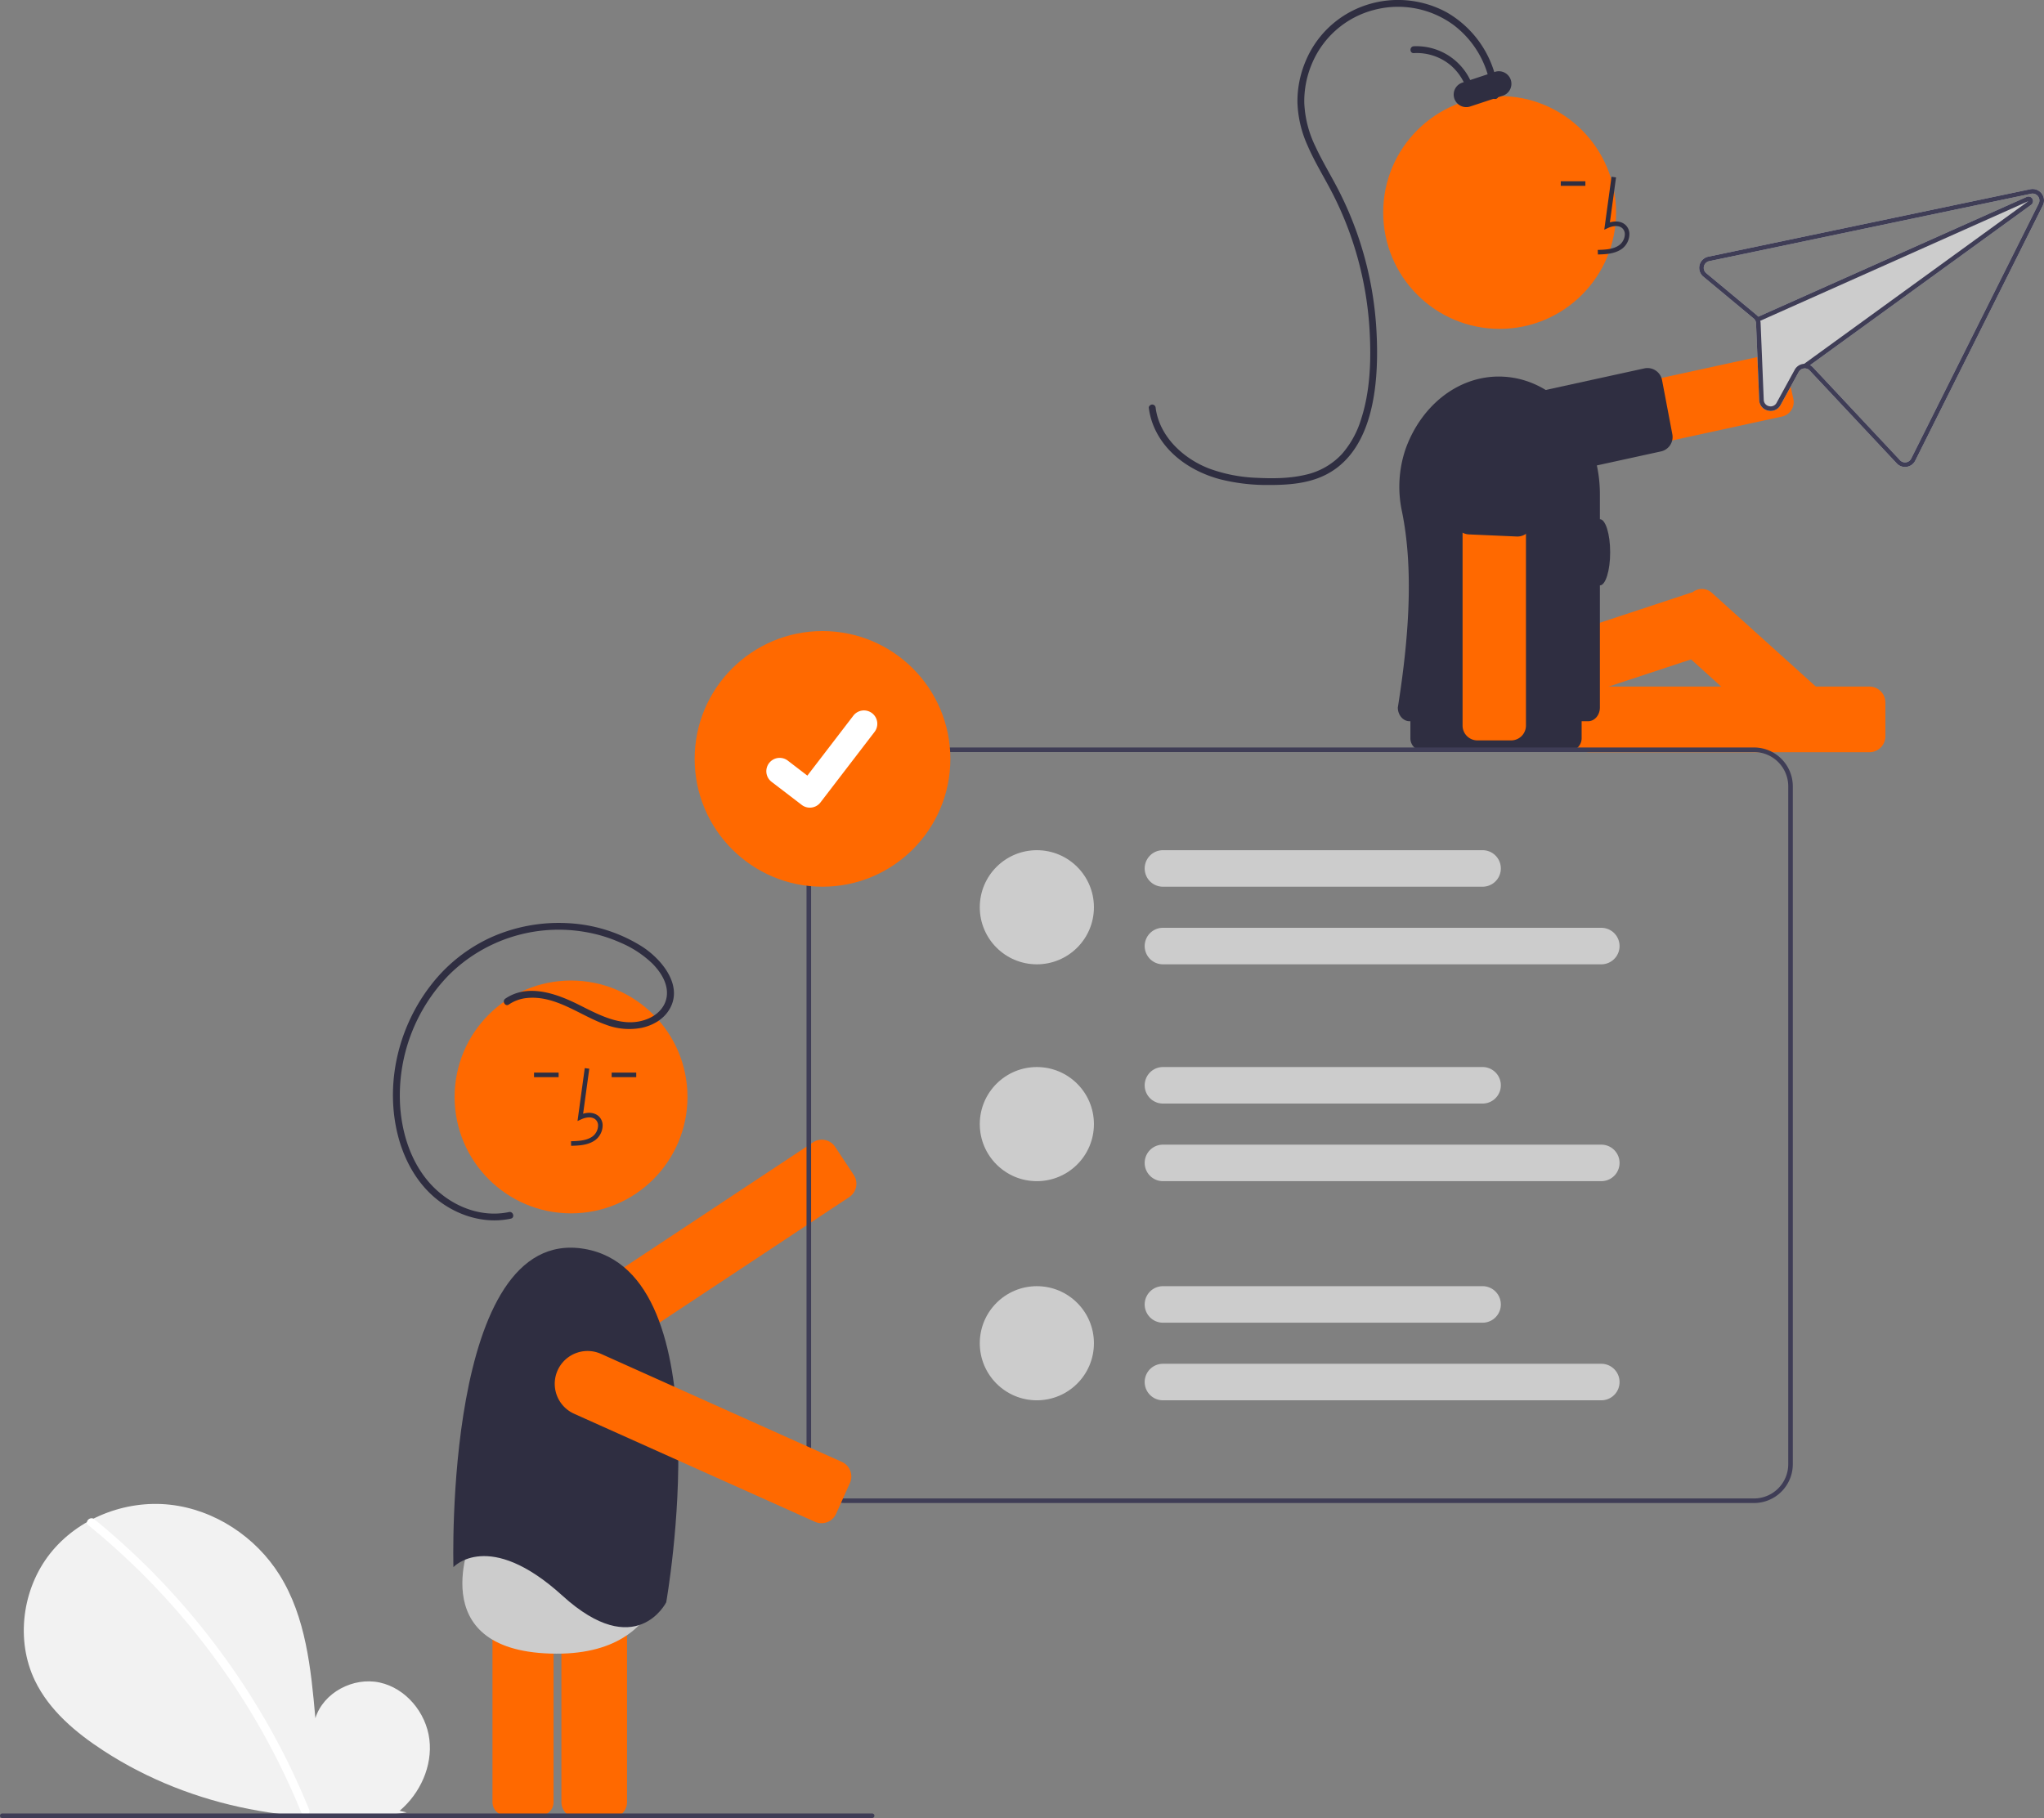 <svg xmlns="http://www.w3.org/2000/svg" width="895.287" height="796.46" viewBox="0 0 895.287 796.46" xmlns:xlink="http://www.w3.org/1999/xlink" role="img" artist="Katerina Limpitsouni" source="https://undraw.co/"><rect x="0" y="0" width="895.287" height="796.46" fill="#808080" stroke="none"/><path d="M327.406,845.05c8.993-7.599,14.455-19.602,13.022-31.288s-10.305-22.428-21.813-24.91-24.628,4.388-28.123,15.63c-1.924-21.674-4.141-44.257-15.664-62.715-10.434-16.713-28.507-28.672-48.093-30.811s-40.208,5.941-52.424,21.4-15.206,37.934-6.651,55.682c6.302,13.075,17.914,22.805,30.079,30.721,38.813,25.255,86.96,33.788,132.772,27.046Z" transform="translate(-152.356 -51.77)" fill="#f2f2f2"/><path d="M193.68,717.345A317.625,317.625,0,0,1,237.944,761.299a322.163,322.163,0,0,1,34.908,51.663A320.844,320.844,0,0,1,287.8,844.613c.898,2.2-2.675,3.158-3.562.982a315.276,315.276,0,0,0-28.808-54.506,317.26,317.26,0,0,0-38.636-47.729,316.497,316.497,0,0,0-25.726-23.403c-1.844-1.502.783-4.102,2.612-2.612Z" transform="translate(-152.356 -51.77)" fill="#fff"/><path d="M971.177,381.308H848.163a7.008,7.008,0,0,1-7-7V359.549a7.008,7.008,0,0,1,7-7H971.177a7.008,7.008,0,0,1,7,7v14.759A7.008,7.008,0,0,1,971.177,381.308Z" transform="translate(-152.356 -51.77)" fill="#ff6900"/><path d="M954.578,358.74l-52.425-47.269a6.494,6.494,0,0,0-8.317-.32L779.104,349.033a6.507,6.507,0,0,0-4.134,8.21l4.627,14.016a6.488,6.488,0,0,0,8.21,4.134l105.244-34.749,42.937,38.714a6.454,6.454,0,0,0,4.345,1.673q.171,0,.344-.009a6.457,6.457,0,0,0,4.492-2.139l9.883-10.961A6.508,6.508,0,0,0,954.578,358.74Z" transform="translate(-152.356 -51.77)" fill="#ff6900"/><path d="M374.061,712.208a6.007,6.007,0,0,0-6,6V841.222a6.007,6.007,0,0,0,6,6h14.76a6.007,6.007,0,0,0,6-6V718.208a6.007,6.007,0,0,0-6-6Z" transform="translate(-152.356 -51.77)" fill="#ff6900"/><path d="M420.013,848.222H405.253a7.008,7.008,0,0,1-7-7V718.208a7.008,7.008,0,0,1,7-7H420.013a7.008,7.008,0,0,1,7,7V841.222A7.008,7.008,0,0,1,420.013,848.222Z" transform="translate(-152.356 -51.77)" fill="#ff6900"/><path d="M444.178,727.745s5.576,50.144-50.719,48.441S359.066,725.211,359.066,725.211s11.765-9.245,41.503-.304S444.178,727.745,444.178,727.745Z" transform="translate(-152.356 -51.77)" fill="#ccc"/><path d="M419.986,642.408a14.377,14.377,0,0,1-7.958-26.367l96.428-63.82a6.999,6.999,0,0,1,9.701,1.974l8.146,12.308a7.008,7.008,0,0,1-1.974,9.701l-96.428,63.82A14.304,14.304,0,0,1,419.986,642.408Z" transform="translate(-152.356 -51.77)" fill="#ff6900"/><circle cx="250.121" cy="480.559" r="51" fill="#ff6900"/><path d="M402.515,553.738c3.306-.092,7.42-.207,10.59-2.522a8.133,8.133,0,0,0,3.2-6.073,5.471,5.471,0,0,0-1.86-4.493c-1.656-1.399-4.073-1.727-6.678-.961l2.699-19.726-1.981-.271-3.173,23.19,1.655-.759c1.918-.88,4.552-1.328,6.188.055a3.515,3.515,0,0,1,1.153,2.896,6.147,6.147,0,0,1-2.381,4.528c-2.467,1.802-5.746,2.034-9.466,2.138Z" transform="translate(-152.356 -51.77)" fill="#2f2e41"/><rect x="267.909" y="469.894" width="10.772" height="2" fill="#2f2e41"/><rect x="233.909" y="469.894" width="10.772" height="2" fill="#2f2e41"/><path d="M350.961,738.31s-4.403-149.715,57.244-139.44,35.961,154.852,35.961,154.852-13.21,26.42-45.502-2.936S350.961,738.31,350.961,738.31Z" transform="translate(-152.356 -51.77)" fill="#2f2e41"/><path d="M373.712,489.253c9.923-6.738,22.448-2.161,32.09,2.648,9.364,4.67,19.917,10.612,30.512,6.113,4.138-1.757,7.501-5.193,8.086-9.79.696-5.477-2.615-10.604-6.299-14.327a45.877,45.877,0,0,0-13.765-9.072,64.335,64.335,0,0,0-15.668-4.764,68.191,68.191,0,0,0-59.581,18.731,75.548,75.548,0,0,0-21.425,58.072c.843,11.345,4.466,22.914,11.735,31.82,6.82,8.356,17.033,14.231,27.933,14.721a31.334,31.334,0,0,0,7.962-.647c1.883-.402,2.688,2.49.798,2.893-11.353,2.421-23.113-1.176-32.117-8.258-9.478-7.456-15.294-18.742-17.844-30.372-4.88-22.255,1.233-46.205,15.242-64.022a69.796,69.796,0,0,1,26.118-20.609,72.508,72.508,0,0,1,33.692-6.182,67.104,67.104,0,0,1,32.479,10.291c8.731,5.642,18.57,17.603,11.45,28.185-2.663,3.957-7.083,6.368-11.672,7.358a28.651,28.651,0,0,1-15.724-1.37c-11.406-4.028-21.956-13.028-34.723-11.664a16.931,16.931,0,0,0-7.765,2.834c-1.601,1.087-3.104-1.511-1.514-2.59Z" transform="translate(-152.356 -51.77)" fill="#2f2e41"/><path d="M809.441,256.971a13.88,13.88,0,0,1,4.55-25.24l112.988-24.596a6.506,6.506,0,0,1,7.734,4.969l-.488.106.488-.106,3.14,14.422a6.5,6.5,0,0,1-4.969,7.734L819.896,258.855a14.097,14.097,0,0,1-1.483.241A13.775,13.775,0,0,1,809.441,256.971Z" transform="translate(-152.356 -51.77)" fill="#ff6900"/><path d="M800.19,248.818h0q-.101-.402-.18-.813c-.929-4.894.768-10.045,4.778-14.508a30.705,30.705,0,0,1,16.274-9.065l51.511-11.27a6.501,6.501,0,0,1,7.775,5.137l4.494,23.674a6.466,6.466,0,0,1-4.997,7.562l-51.837,11.34a33.322,33.322,0,0,1-7.116.783C810.682,261.659,802.179,256.685,800.19,248.818Z" transform="translate(-152.356 -51.77)" fill="#2f2e41"/><circle cx="656.849" cy="93.076" r="51" fill="#ff6900"/><path d="M852.243,163.255c3.306-.092,7.42-.207,10.59-2.522a8.133,8.133,0,0,0,3.2-6.073,5.471,5.471,0,0,0-1.86-4.493c-1.656-1.399-4.073-1.727-6.678-.961l2.699-19.726L858.212,129.209l-3.173,23.19,1.655-.759c1.918-.88,4.552-1.328,6.188.055a3.515,3.515,0,0,1,1.153,2.896,6.147,6.147,0,0,1-2.381,4.528c-2.467,1.802-5.746,2.034-9.466,2.138Z" transform="translate(-152.356 -51.77)" fill="#2f2e41"/><rect x="683.636" y="79.412" width="10.772" height="2" fill="#2f2e41"/><path d="M805.637,93.696A42.161,42.161,0,0,0,789.15,62.81a41.065,41.065,0,0,0-35.015-6.678,40.441,40.441,0,0,0-26.883,22.939A42.107,42.107,0,0,0,723.643,96.763a47.833,47.833,0,0,0,4.831,19.067c3.007,6.552,6.8,12.699,10.094,19.104a152.462,152.462,0,0,1,8.377,19.557,154.179,154.179,0,0,1,8.322,42.374c1.224,22.771-.954,56.014-26.66,64.753-6.537,2.222-13.588,2.636-20.442,2.618a83.951,83.951,0,0,1-21.42-2.509c-12.135-3.24-23.656-10.85-28.826-22.672a31.553,31.553,0,0,1-2.373-8.569c-.108-.81.767-1.492,1.5-1.5a1.537,1.537,0,0,1,1.5,1.5c1.674,12.598,12.172,22.259,23.569,26.602a67.697,67.697,0,0,0,20.736,4.011c7.046.356,14.362.301,21.262-1.321a30.792,30.792,0,0,0,16.014-9.103,41.402,41.402,0,0,0,8.359-15.122c4.057-12.385,4.483-26.002,3.77-38.911a151.262,151.262,0,0,0-8.498-42.193,147.934,147.934,0,0,0-8.804-19.958c-3.342-6.286-7.054-12.395-9.87-18.947a49.444,49.444,0,0,1-4.445-19.153,45.244,45.244,0,0,1,3.576-17.793,43.37,43.37,0,0,1,25.81-24.361,44.641,44.641,0,0,1,36.016,2.95,45.385,45.385,0,0,1,21.255,27.733,43.424,43.424,0,0,1,1.342,8.775c.099,1.93-2.901,1.924-3,0Z" transform="translate(-152.356 -51.77)" fill="#2f2e41"/><path d="M795.664,94.749A23.488,23.488,0,0,0,787.807,80.416a23.169,23.169,0,0,0-16.195-5.376c-1.93.097-1.925-2.904,0-3a26.104,26.104,0,0,1,26.945,21.911c.288,1.889-2.602,2.703-2.893.798Z" transform="translate(-152.356 -51.77)" fill="#2f2e41"/><path d="M789.361,94.922a5.5,5.5,0,0,1,3.499-6.947l14.244-4.703a5.5,5.5,0,1,1,3.449,10.445l-14.244,4.703a5.498,5.498,0,0,1-6.947-3.498Z" transform="translate(-152.356 -51.77)" fill="#2f2e41"/><path d="M900.591,164.22a5.006,5.006,0,0,0-2.164,8.748l22.011,18.289a3.254,3.254,0,0,1,.783.978,3.058,3.058,0,0,1,.3,1.207l1.374,33.541a4.893,4.893,0,0,0,3.849,4.67l.039.009a4.886,4.886,0,0,0,5.486-2.475l7.94-14.479a3.011,3.011,0,0,1,2.689-1.542,2.91,2.91,0,0,1,2.133.947l38.101,40.655a4.968,4.968,0,0,0,4.37,1.528,5.018,5.018,0,0,0,3.744-2.707L1047.112,141.815a5.002,5.002,0,0,0-5.503-7.139l-1.809.378-139.208,29.165Zm-.892,7.212a3.007,3.007,0,0,1,1.308-5.251l139.165-29.155,1.852-.389a3.008,3.008,0,0,1,3.303,4.279L989.461,252.689a3,3,0,0,1-4.869.708l-38.101-40.655a4.795,4.795,0,0,0-1.3-1.003l96.812-70.234a2.003,2.003,0,0,0-1.648-3.575,1.744,1.744,0,0,0-.323.111l-117.549,52.471a4.934,4.934,0,0,0-.774-.791L899.699,171.432Z" transform="translate(-152.356 -51.77)" fill="#ccc"/><path d="M900.591,164.22a5.006,5.006,0,0,0-2.164,8.748l22.011,18.289a3.254,3.254,0,0,1,.783.978,3.058,3.058,0,0,1,.3,1.207l1.374,33.541a4.893,4.893,0,0,0,3.849,4.67l.039.009a4.886,4.886,0,0,0,5.486-2.475l7.94-14.479a3.011,3.011,0,0,1,2.689-1.542,2.91,2.91,0,0,1,2.133.947l38.101,40.655a4.968,4.968,0,0,0,4.37,1.528,5.018,5.018,0,0,0,3.744-2.707L1047.112,141.815a5.002,5.002,0,0,0-5.503-7.139l-1.809.378-139.208,29.165Zm-.892,7.212a3.007,3.007,0,0,1,1.308-5.251l139.165-29.155,1.852-.389a3.008,3.008,0,0,1,3.303,4.279L989.461,252.689a3,3,0,0,1-4.869.708L946.491,212.741a4.795,4.795,0,0,0-1.3-1.003,4.866,4.866,0,0,0-2.269-.578c-.112-.005-.225,0-.34.005l-.01-.002a4.989,4.989,0,0,0-4.115,2.582l-7.942,14.489a2.911,2.911,0,0,1-3.3,1.475l-.02-.004a2.904,2.904,0,0,1-2.306-2.801l-1.374-33.54a4.731,4.731,0,0,0-.151-1.05l.002-.01a4.796,4.796,0,0,0-.357-.953,4.648,4.648,0,0,0-.527-.838,4.934,4.934,0,0,0-.774-.791L899.699,171.432Z" transform="translate(-152.356 -51.77)" fill="#3f3d56"/><path d="M922.485,190.512l117.549-52.471a1.745,1.745,0,0,1,.323-.111,2.003,2.003,0,0,1,1.648,3.575l-96.812,70.234-1.708,1.242-1.17-1.62.26-.197.01.002,98.241-71.283L923.369,192.303l-.002.01-.512.222-.815-1.826Z" transform="translate(-152.356 -51.77)" fill="#3f3d56"/><path d="M775.62,349.73a5.506,5.506,0,0,0-5.5,5.5v20a5.506,5.506,0,0,0,5.5,5.5h64a5.506,5.506,0,0,0,5.5-5.5v-20a5.506,5.506,0,0,0-5.5-5.5Z" transform="translate(-152.356 -51.77)" fill="#2f2e41"/><path d="M768.074,248.28a51.265,51.265,0,0,0-1.647,27.54c5.086,24.935,3.193,54.412-1.807,85.91,0,3.314,2.308,6,5.155,6h78.189c2.847,0,5.155-2.686,5.155-6v-93.5c0-27.63-18.782-50.24-42.274-51.44-.653-.04-1.314-.06-1.976-.06C790.543,216.73,774.785,229.76,768.074,248.28Z" transform="translate(-152.356 -51.77)" fill="#2f2e41"/><path d="M792.976,369.631V253.997a13.88,13.88,0,0,1,27.76,0V369.631a6.507,6.507,0,0,1-6.5,6.5H799.476A6.507,6.507,0,0,1,792.976,369.631Z" transform="translate(-152.356 -51.77)" fill="#ff6900"/><path d="M816.719,286.808l-20.98-.923a6.508,6.508,0,0,1-6.208-6.78l1.474-33.468a17,17,0,1,1,33.967,1.496l-1.473,33.468A6.5,6.5,0,0,1,817.012,286.814Q816.866,286.814,816.719,286.808Z" transform="translate(-152.356 -51.77)" fill="#2f2e41"/><ellipse cx="700.764" cy="241.96" rx="4.5" ry="14.5" fill="#2f2e41"/><circle cx="454.15" cy="397.46" r="25" fill="#ccc"/><path d="M853.734,474.23h-192a8,8,0,1,1,0-16h192a8,8,0,0,1,0,16Z" transform="translate(-152.356 -51.77)" fill="#ccc"/><path d="M801.734,440.23h-140a8,8,0,1,1,0-16h140a8,8,0,0,1,0,16Z" transform="translate(-152.356 -51.77)" fill="#ccc"/><circle cx="454.15" cy="492.46" r="25" fill="#ccc"/><path d="M853.734,569.23h-192a8,8,0,1,1,0-16h192a8,8,0,0,1,0,16Z" transform="translate(-152.356 -51.77)" fill="#ccc"/><path d="M801.734,535.23h-140a8,8,0,1,1,0-16h140a8,8,0,0,1,0,16Z" transform="translate(-152.356 -51.77)" fill="#ccc"/><circle cx="454.15" cy="588.46" r="25" fill="#ccc"/><path d="M853.734,665.23h-192a8,8,0,1,1,0-16h192a8,8,0,0,1,0,16Z" transform="translate(-152.356 -51.77)" fill="#ccc"/><path d="M801.734,631.23h-140a8,8,0,1,1,0-16h140a8,8,0,0,1,0,16Z" transform="translate(-152.356 -51.77)" fill="#ccc"/><path d="M920.62,710.23h-398a17.019,17.019,0,0,1-17-17v-297a17.019,17.019,0,0,1,17-17h398a17.019,17.019,0,0,1,17,17v297A17.019,17.019,0,0,1,920.62,710.23Zm-398-329a15.017,15.017,0,0,0-15,15v297a15.017,15.017,0,0,0,15,15h398a15.017,15.017,0,0,0,15-15v-297a15.017,15.017,0,0,0-15-15Z" transform="translate(-152.356 -51.77)" fill="#3f3d56"/><circle cx="360.264" cy="332.46" r="56" fill="#ff6900"/><path d="M507.069,405.593a5.808,5.808,0,0,1-3.495-1.161l-.062-.047L490.352,394.309a5.847,5.847,0,1,1,7.112-9.282l8.524,6.536,20.144-26.271a5.847,5.847,0,0,1,8.198-1.082l-.125.17.129-.168a5.853,5.853,0,0,1,1.082,8.198l-23.694,30.901A5.849,5.849,0,0,1,507.069,405.593Z" transform="translate(-152.356 -51.77)" fill="#fff"/><path d="M512.19,719.067a6.927,6.927,0,0,1-2.855-.613H509.335L403.831,671.124a14.379,14.379,0,1,1,11.771-26.239l105.505,47.33a6.999,6.999,0,0,1,3.522,9.251l-6.041,13.467A7.018,7.018,0,0,1,512.19,719.067Z" transform="translate(-152.356 -51.77)" fill="#ff6900"/><path d="M534.356,848.23h-381a1,1,0,1,1,0-2h381a1,1,0,0,1,0,2Z" transform="translate(-152.356 -51.77)" fill="#3f3d56"/></svg>
